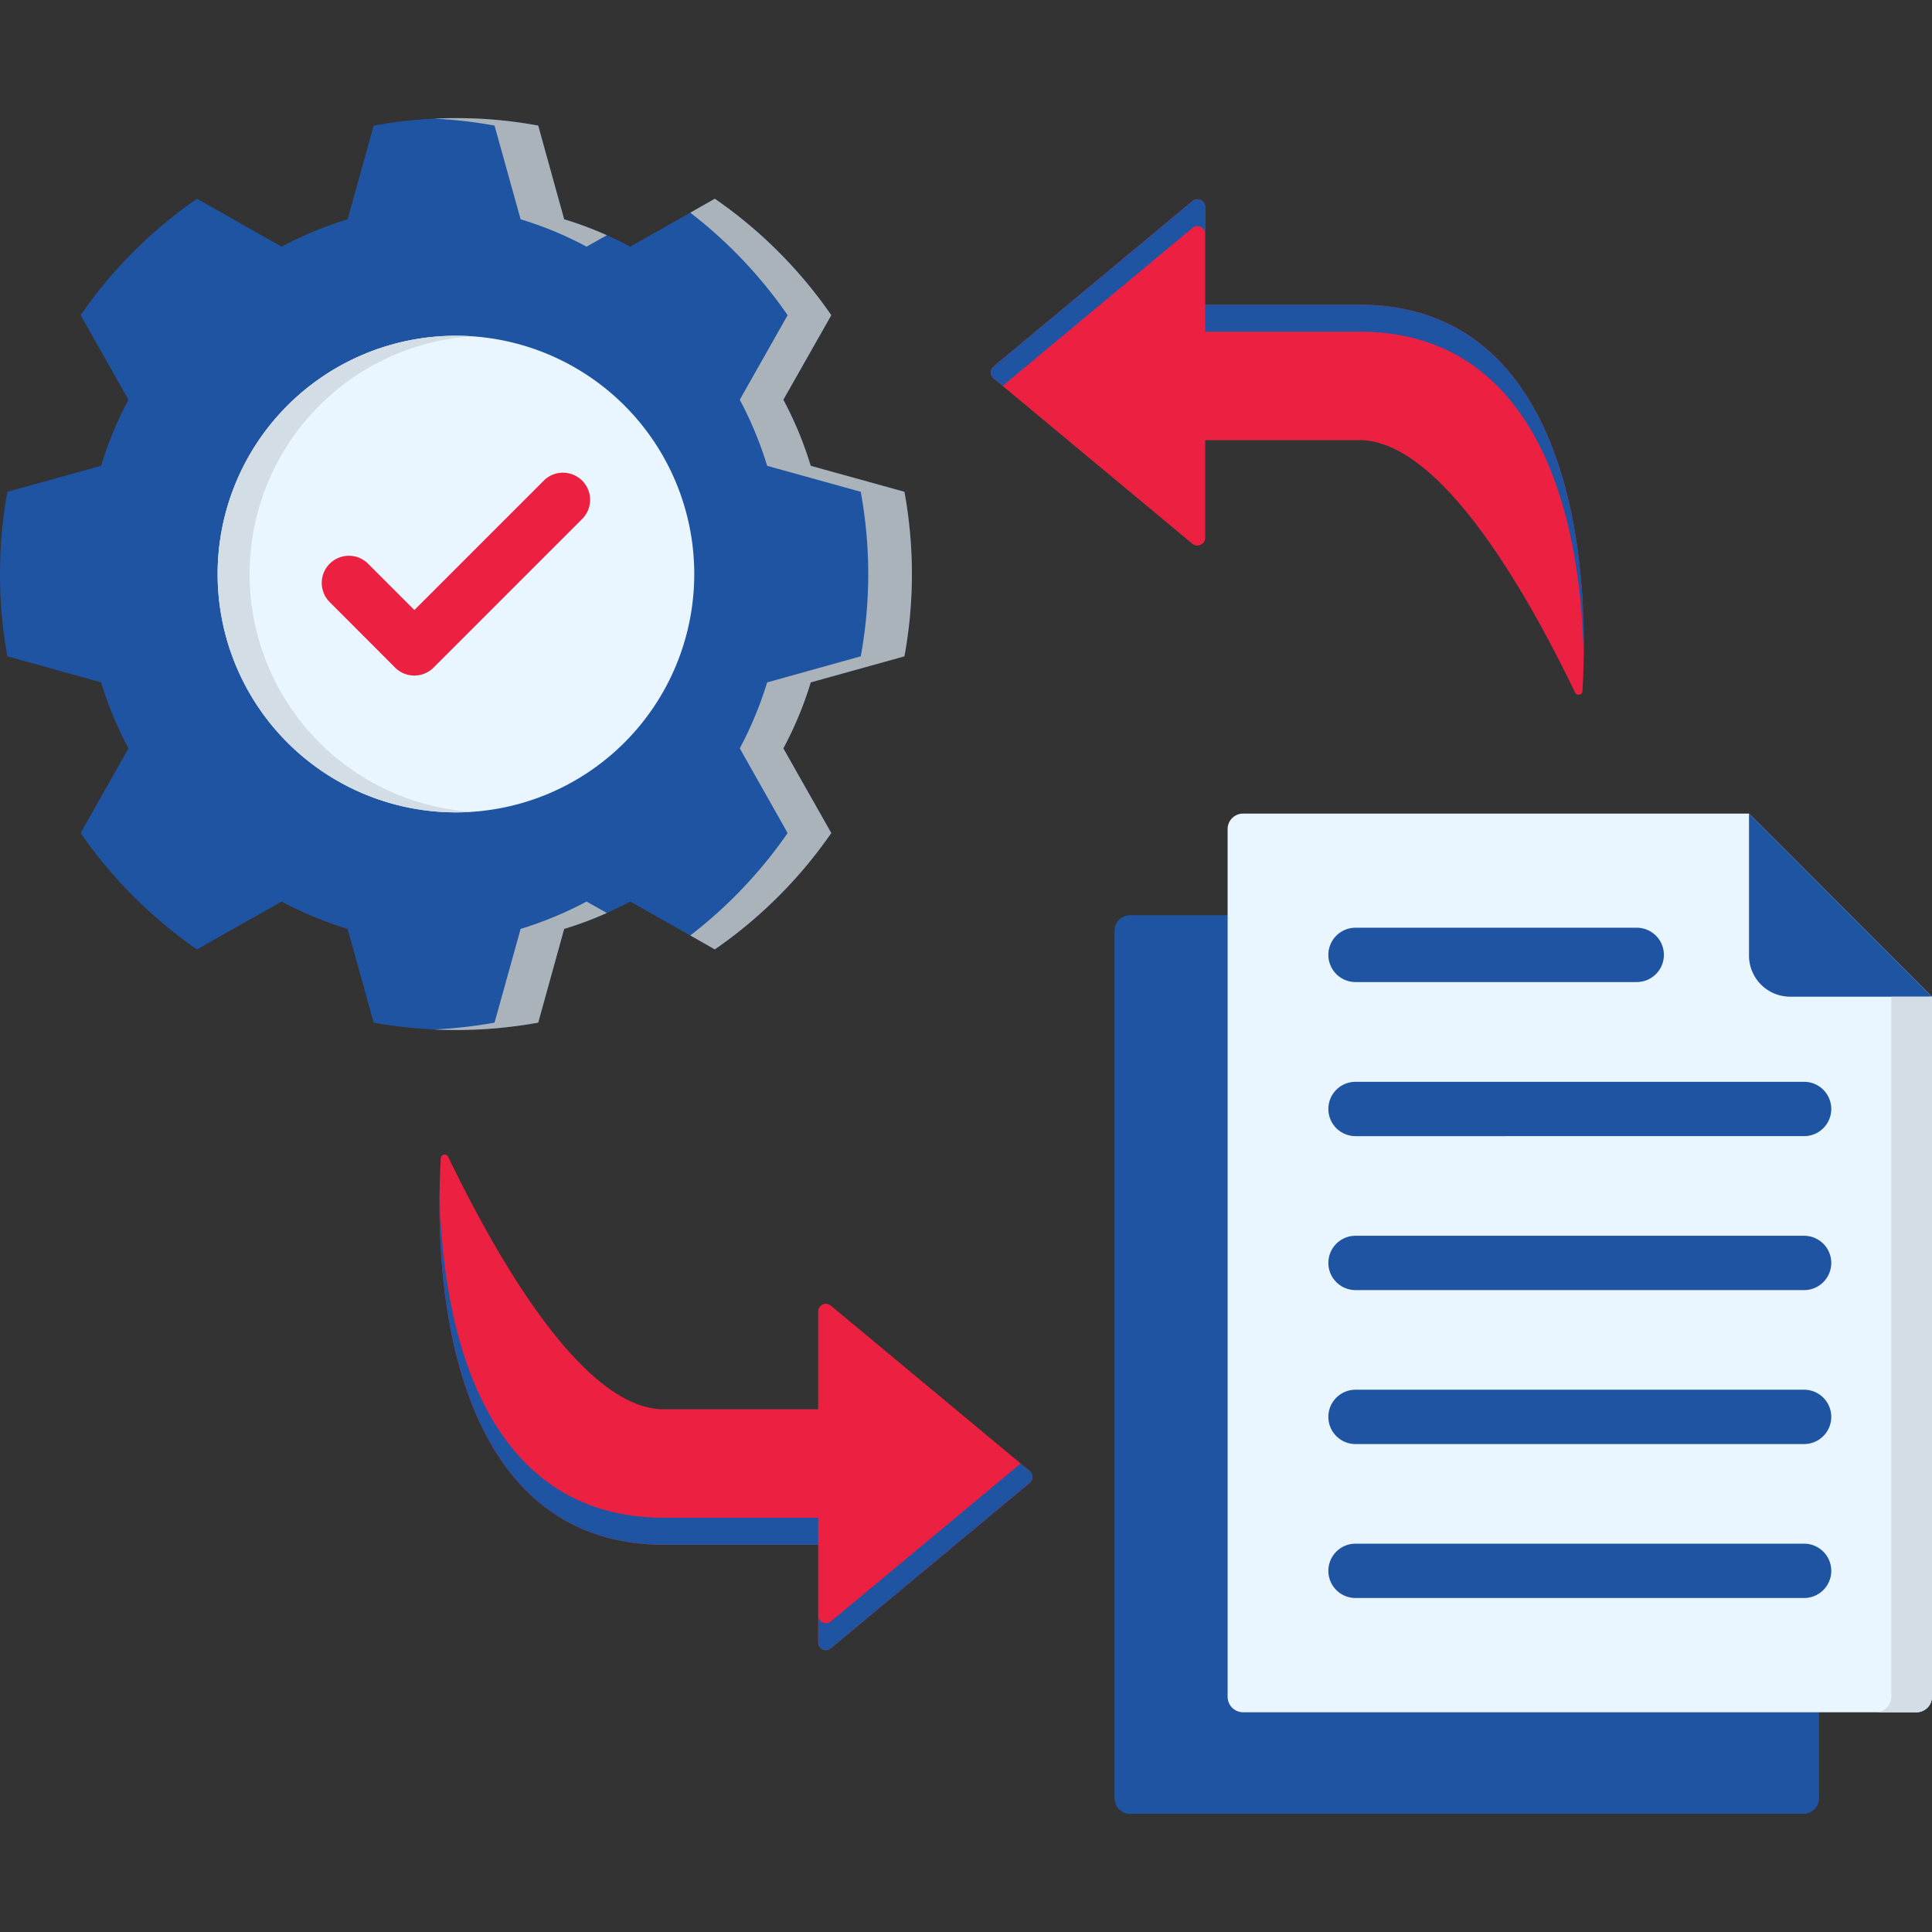 <svg xmlns="http://www.w3.org/2000/svg" version="1.1" xmlns:xlink="http://www.w3.org/1999/xlink" width="512" height="512" x="0" y="0" viewBox="0 0 512 512" style="enable-background:new 0 0 512 512" xml:space="preserve" class=""><rect x="0" y="0" width="512" height="512" fill="#333333" stroke="none"/><g><path fill="#1f54a3" fill-rule="evenodd" d="m239.68 173.931-24.831 6.907a94.869 94.869 0 0 1-7.257 17.486l12.708 22.441a121.711 121.711 0 0 1-30.865 30.835l-22.411-12.677a98.624 98.624 0 0 1-17.516 7.257l-6.878 24.83a122.64 122.64 0 0 1-43.6 0l-6.907-24.83a99.243 99.243 0 0 1-17.487-7.257L52.2 251.6a122.083 122.083 0 0 1-30.835-30.834l12.675-22.442a99.051 99.051 0 0 1-7.257-17.486l-24.83-6.907a122.64 122.64 0 0 1 0-43.6l24.83-6.879a98.435 98.435 0 0 1 7.257-17.515L21.362 83.526A121.728 121.728 0 0 1 52.2 52.663L74.637 65.37a96.954 96.954 0 0 1 17.487-7.257l6.907-24.83a120.875 120.875 0 0 1 43.6 0l6.878 24.83a94.352 94.352 0 0 1 17.516 7.257l22.411-12.707A121.359 121.359 0 0 1 220.3 83.526l-12.707 22.412a96.33 96.33 0 0 1 7.257 17.515l24.831 6.879a120.935 120.935 0 0 1 0 43.6z" opacity="1" data-original="#bec7cf" class=""></path><path fill="#eaf6ff" fill-rule="evenodd" d="M183.985 152.131a63.155 63.155 0 1 1-63.154-63.155 63.147 63.147 0 0 1 63.154 63.155z" opacity="1" data-original="#eaf6ff" class=""></path><path fill="#ec2141" fill-rule="evenodd" d="M417.428 183.548c-11.512-23.839-34.973-66.914-57.18-66.914h-40.86v25.88a2.07 2.07 0 0 1-3.381 1.6l-52.692-43.832a2.068 2.068 0 0 1 0-3.176l52.692-43.833a2.061 2.061 0 0 1 3.381 1.574v25.911h40.86c49.981 0 61.756 55.023 59.133 102.382a1.035 1.035 0 0 1-1.953.408zM118.761 306.565c11.512 23.81 34.973 66.914 57.181 66.914h40.889V347.57a2.033 2.033 0 0 1 3.351-1.57l52.692 43.833a2.037 2.037 0 0 1 0 3.147l-52.692 43.833a2.033 2.033 0 0 1-3.351-1.574v-25.88h-40.889c-49.953 0-61.727-55.053-59.133-102.411a1.027 1.027 0 0 1 1.952-.379z" opacity="1" data-original="#ffba57" class=""></path><path fill="#ec2141" d="M87.373 159.563a7.192 7.192 0 1 1 10.172-10.171l12.269 12.269 34.3-34.3a7.192 7.192 0 0 1 10.171 10.171l-39.4 39.4a7.211 7.211 0 0 1-10.171 0z" opacity="1" data-original="#25c73b" class=""></path><path fill="#1f54a3" fill-rule="evenodd" d="M299.483 242.536H477.96a4.123 4.123 0 0 1 4.109 4.109V476.59a4.142 4.142 0 0 1-4.109 4.109H299.483a4.123 4.123 0 0 1-4.11-4.109V246.645a4.1 4.1 0 0 1 4.11-4.109z" opacity="1" data-original="#006694" class=""></path><path fill="#eaf6ff" fill-rule="evenodd" d="M329.443 215.607h134.062L512 264.131v185.53a4.123 4.123 0 0 1-4.109 4.109H329.443a4.123 4.123 0 0 1-4.11-4.109V219.716a4.1 4.1 0 0 1 4.11-4.109z" opacity="1" data-original="#eaf6ff" class=""></path><path fill="#1f54a3" fill-rule="evenodd" d="M463.505 215.607v37.624a10.9 10.9 0 0 0 10.87 10.9H512z" opacity="1" data-original="#bec7cf" class=""></path><path fill="#1f54a3" d="M359.228 260.255a7.2 7.2 0 1 1 0-14.4h74.521a7.2 7.2 0 0 1 0 14.4zm0 163.235a7.2 7.2 0 1 1 0-14.4h118.878a7.2 7.2 0 0 1 0 14.4zm0-40.8a7.2 7.2 0 0 1 0-14.4h118.878a7.2 7.2 0 0 1 0 14.4zm0-40.8a7.2 7.2 0 1 1 0-14.4h118.878a7.2 7.2 0 0 1 0 14.4zm0-40.8a7.2 7.2 0 0 1 0-14.4h118.878a7.2 7.2 0 0 1 0 14.4z" opacity="1" data-original="#bec7cf" class=""></path><g fill-rule="evenodd"><path fill="#abb3ba" d="M155.454 238.922a99.243 99.243 0 0 1-17.487 7.257l-6.907 24.83a120.306 120.306 0 0 1-16.029 1.807c1.924.088 3.847.146 5.8.146a122.307 122.307 0 0 0 21.8-1.953l6.878-24.83a99.042 99.042 0 0 0 11.308-4.226zM137.967 58.113a94.907 94.907 0 0 1 17.487 7.257l5.362-3.031a93.859 93.859 0 0 0-11.308-4.226l-6.878-24.83a119.588 119.588 0 0 0-21.8-1.982c-1.953 0-3.876.058-5.8.145a120.476 120.476 0 0 1 16.029 1.837zm44.969-1.749a121.439 121.439 0 0 1 25.793 27.162l-12.678 22.412a98.435 98.435 0 0 1 7.257 17.515l24.8 6.879a120.875 120.875 0 0 1 0 43.6l-24.8 6.907a99.051 99.051 0 0 1-7.257 17.486l12.678 22.441a121.3 121.3 0 0 1-25.793 27.134l6.5 3.7a121.711 121.711 0 0 0 30.864-30.835l-12.707-22.441a94.869 94.869 0 0 0 7.257-17.486l24.831-6.907a120.935 120.935 0 0 0 0-43.6l-24.831-6.879a96.33 96.33 0 0 0-7.257-17.515L220.3 83.526a121.359 121.359 0 0 0-30.864-30.863z" opacity="1" data-original="#abb3ba" class=""></path><path fill="#d3dde6" d="M125.057 89.122a63.152 63.152 0 0 0 0 126.018c-1.4.117-2.8.146-4.226.146a63.155 63.155 0 0 1 0-126.31c1.428 0 2.826.059 4.226.146z" opacity="1" data-original="#d3dde6" class=""></path><path fill="#1f54a3" d="m265.705 102.266 50.3-41.851a2.061 2.061 0 0 1 3.381 1.574v-7.14a2.061 2.061 0 0 0-3.381-1.574l-52.69 43.833a2.068 2.068 0 0 0 0 3.176zm53.683-21.508V87.9h40.86c44.5 0 58.725 43.657 59.453 86.674.758-45.173-12.473-93.814-59.453-93.814zM270.485 387.847l-50.3 41.851a2.05 2.05 0 0 1-3.351-1.6v7.14a2.033 2.033 0 0 0 3.351 1.574l52.692-43.833a2.037 2.037 0 0 0 0-3.147zm-53.654 21.508v-7.14h-40.889c-44.5 0-58.725-43.687-59.454-86.7-.729 45.173 12.474 93.843 59.454 93.843z" opacity="1" data-original="#e6a74e" class=""></path><path fill="#d3dde6" d="M501.217 264.131v185.53a4.142 4.142 0 0 1-4.109 4.109h10.783a4.123 4.123 0 0 0 4.109-4.109v-185.53z" opacity="1" data-original="#d3dde6" class=""></path></g></g></svg>